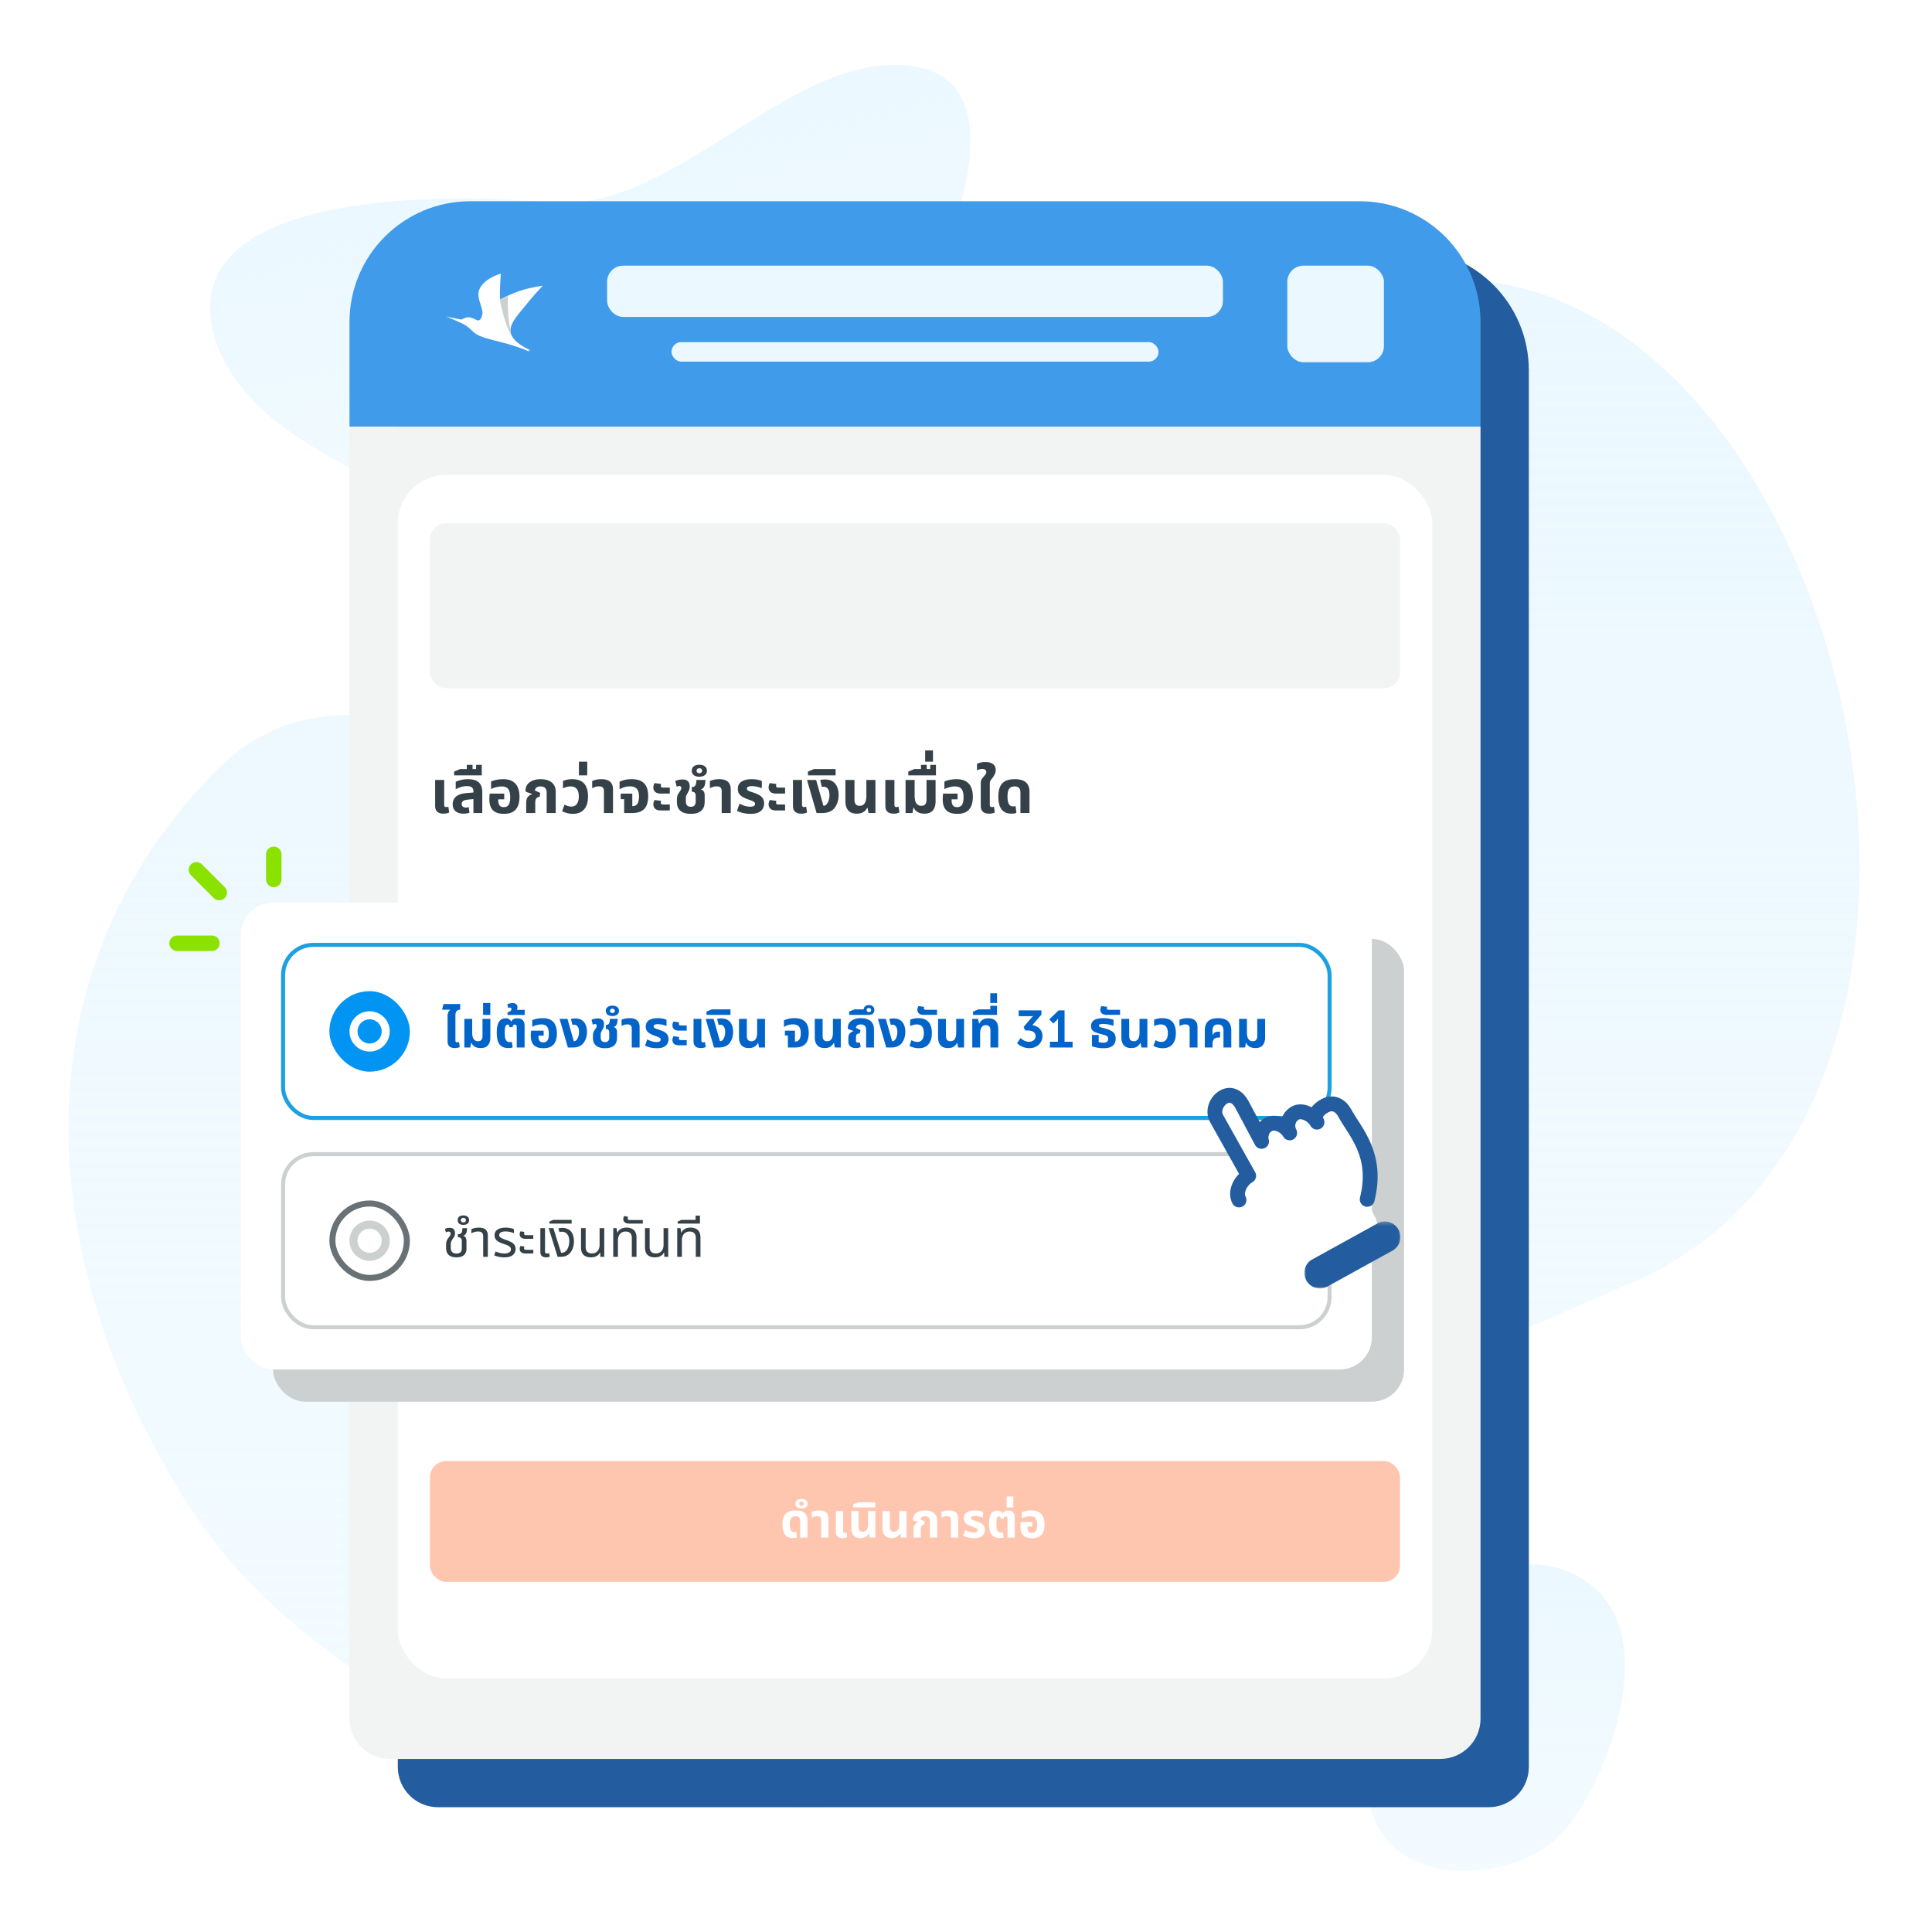 <svg xmlns="http://www.w3.org/2000/svg" width="480" height="480" fill="none" viewBox="0 0 480 480"><g clip-path="url(#clip0_5948_82567)"><path fill="url(#paint0_linear_5948_82567)" d="M245.448 191.305c-49.622 69.815-138.805-52.928-191.571 0-50.342 50.496-45.539 122.092-7.321 182.251 49.943 78.618 198.892 102.288 235.498 39.779 36.605-62.509 27.657-52.768 124.053-94.982 96.395-42.214 56.942-232.178-33.759-248.008-90.701-15.83-77.279 51.144-126.9 120.96Z"/><path fill="url(#paint1_linear_5948_82567)" d="M199.75 119.117c-27.253 33.054-87.227 11.497-113.808-3.413l-.084-.046c-9.01-4.866-28.554-15.424-32.886-33.092-8.359-34.097 52.865-34.989 84.051-32.264 31.186 2.725 59.706-38.457 90.096-33.813 30.389 4.644 6.698 61.31-27.369 102.628Z"/><path fill="url(#paint2_linear_5948_82567)" d="M340.001 434.5c4.4-28.8 31.033-56.17 53.5-42 21.43 13.516 4.2 54.5-7 64.5-14 12.5-52 13.5-46.5-22.5Z"/><path fill="#235D9F" d="M98.832 92c0-16.569 13.431-30 30-30h221c16.569 0 30 13.431 30 30v347c0 5.523-4.477 10-10 10h-261c-5.523 0-10-4.477-10-10V92Z"/><path fill="#419BEB" d="M86.832 80c0-16.569 13.431-30 30-30h221c16.569 0 30 13.431 30 30v26h-281V80Z"/><g clip-path="url(#clip1_5948_82567)"><path fill="#fff" d="M126.821 82.027c0-1.974 2.383-4.407 3.498-5.833 2.076-2.656 4.513-5.19 4.513-5.19s-2.733.308-5.535 1.209c-1.756.564-3.416 1.378-5.069 2.187-.089-2.125.053-4.28.201-6.4 0 0-4.033 1.006-5.336 3.9-.735 1.637.465 3.808.754 5.42.126.717-.273 2.782-1.488 2.175-.49-.255-1.306-.665-2.006-.673-.482 0-.822.17-1.106.312-.25.124-.514.24-.799.236l-3.616-.728s2.361.913 4.25 1.858c.978.489 1.503.997 2.009 1.487.53.513 1.04 1.006 2.026 1.437 1.923.84 4.722 1.345 7.215 2.076 2.586.767 4.557 1.538 5.198 1.884-.201-.11-.226-.35-.198-.384.053-.078.7.121.7.121-1.925-.826-5.252-2.593-5.211-5.094Z"/><path fill="#CDD0D1" d="M126.82 82.004v.023c-.01.632.195 1.218.538 1.753-1.641-2.098-3.197-8.73-3.129-9.381l.029-.014a95.472 95.472 0 0 1 1.951-.937c-.02.531-.171 5.376.611 8.556Z"/></g><rect width="153" height="12.75" x="150.832" y="66" fill="#ECF8FF" rx="4"/><rect width="121" height="4.84" x="166.832" y="85" fill="#ECF8FF" rx="2.42"/><rect width="24" height="24" x="319.832" y="66" fill="#ECF8FF" rx="4"/><path fill="#F2F3F3" d="M86.832 106h281v321c0 5.523-4.477 10-10 10h-261c-5.523 0-10-4.477-10-10V106Z"/><rect width="257" height="299" x="98.832" y="118" fill="#fff" rx="12"/><rect width="241" height="41" x="106.832" y="130" fill="#F2F3F3" rx="4"/><path fill="#354148" d="M110.192 202.15c-.45 0-.83-.07-1.14-.21-.31-.14-.545-.35-.705-.63-.16-.29-.24-.65-.24-1.08v-6.45h2.25v6.18c0 .19.04.33.12.42.09.09.225.135.405.135.08 0 .165-.01.255-.03.09-.02.175-.045.255-.075l.21 1.44c-.19.1-.405.175-.645.225-.24.05-.495.075-.765.075Zm7.424-.15v-5.34c0-.48-.13-.825-.39-1.035-.26-.21-.66-.315-1.2-.315-.52 0-1.03.08-1.53.24-.49.15-.915.33-1.275.54v-1.86c.29-.14.7-.28 1.23-.42.53-.15 1.145-.225 1.845-.225.51 0 .975.055 1.395.165.43.1.805.275 1.125.525.32.24.565.565.735.975.18.4.27.9.27 1.5V202h-2.205Zm-2.46.15c-.86 0-1.525-.205-1.995-.615-.46-.41-.69-.985-.69-1.725 0-.8.285-1.44.855-1.92.58-.48 1.49-.77 2.73-.87l1.92-.15v1.62l-1.665.165c-.6.06-1.02.18-1.26.36a.868.868 0 0 0-.345.72c0 .3.095.525.285.675.2.15.455.225.765.225.12 0 .24-.01.36-.03.12-.03.23-.06.33-.09l.195 1.41a3.51 3.51 0 0 1-.675.165c-.26.04-.53.06-.81.06Zm-2.331-9.51v-.945l1.515-.63h5.355v1.575h-6.87Zm3.15-.915v-1.695h1.425v1.695h-1.425Zm2.31 0v-1.695h1.41v1.695h-1.41Zm6.9 10.47c-1.22 0-2.125-.295-2.715-.885-.59-.6-.885-1.485-.885-2.655 0-.2.005-.44.015-.72.02-.29.045-.545.075-.765h3.6v1.425h-1.485v.21c0 .4.05.73.15.99.1.25.25.435.45.555.21.12.47.18.78.18.34 0 .625-.075.855-.225.24-.15.42-.405.54-.765.13-.36.195-.855.195-1.485 0-.59-.07-1.08-.21-1.47-.13-.4-.355-.7-.675-.9-.31-.2-.74-.3-1.29-.3-.3 0-.61.035-.93.105-.32.06-.625.14-.915.24-.28.1-.525.21-.735.33v-1.875c.22-.12.49-.225.81-.315a8.617 8.617 0 0 1 2.19-.285c.97 0 1.75.18 2.34.54.6.35 1.035.85 1.305 1.5.28.65.42 1.42.42 2.31 0 .91-.135 1.685-.405 2.325-.26.63-.675 1.11-1.245 1.44-.57.33-1.315.495-2.235.495Zm5.547-.195v-2.505c0-.63.125-1.115.375-1.455.25-.34.605-.58 1.065-.72l.015-.06-1.605-.585v-.39c0-.49.145-.94.435-1.35.29-.41.715-.735 1.275-.975.57-.25 1.26-.375 2.07-.375.76 0 1.415.12 1.965.36.55.23.975.58 1.275 1.05.31.46.465 1.045.465 1.755V202h-2.25v-5.115c0-.5-.135-.875-.405-1.125-.26-.25-.63-.375-1.11-.375-.46 0-.805.1-1.035.3a.976.976 0 0 0-.375.705l1.335.615-.165.975c-.36.02-.63.15-.81.39-.18.24-.27.565-.27.975V202h-2.25Zm11.625.195c-.51 0-.99-.06-1.44-.18a5.3 5.3 0 0 1-1.26-.48l.6-1.635c.22.13.485.245.795.345.31.1.615.15.915.15.56 0 1.005-.21 1.335-.63.33-.43.495-1.07.495-1.92 0-.8-.165-1.41-.495-1.83-.33-.42-.845-.63-1.545-.63-.33 0-.67.05-1.02.15-.35.09-.64.205-.87.345v-1.845c.31-.14.66-.25 1.05-.33.39-.08.805-.12 1.245-.12.92 0 1.67.17 2.25.51.58.34 1.005.83 1.275 1.47.27.63.405 1.39.405 2.28 0 1.42-.325 2.5-.975 3.24-.65.74-1.57 1.11-2.76 1.11Zm1.472-9.555v-3.405h2.07v3.405h-2.07Zm6.218 9.36v-5.43c0-.42-.1-.725-.3-.915-.19-.19-.505-.285-.945-.285-.33 0-.635.045-.915.135-.27.09-.525.2-.765.33v-1.8a5.86 5.86 0 0 1 2.34-.45c.55 0 1.035.08 1.455.24.43.16.765.43 1.005.81.25.37.375.88.375 1.53V202h-2.25Zm5.019 0v-3.45h-.855v-1.38h2.88v3.12h.105c.33 0 .61-.09.84-.27.24-.18.42-.445.54-.795.12-.36.18-.81.18-1.35 0-.62-.09-1.11-.27-1.47a1.563 1.563 0 0 0-.765-.795c-.34-.16-.76-.24-1.26-.24-.52 0-.99.075-1.41.225-.42.14-.795.31-1.125.51v-1.875a6.1 6.1 0 0 1 1.245-.45c.5-.13 1.075-.195 1.725-.195.97 0 1.755.155 2.355.465.61.31 1.06.78 1.35 1.41.29.63.435 1.42.435 2.37 0 .89-.135 1.65-.405 2.28a2.77 2.77 0 0 1-1.29 1.41c-.59.32-1.38.48-2.37.48h-1.905Zm9.114-4.845c-.46 0-.825-.07-1.095-.21a1.315 1.315 0 0 1-.585-.555c-.12-.24-.18-.49-.18-.75 0-.17.025-.345.075-.525.05-.19.125-.375.225-.555l1.635.21c-.02.07-.04.145-.06.225-.01.08-.015.165-.015.255 0 .13.04.235.12.315.08.07.22.105.42.105h1.695v1.485h-2.235Zm0 4.2c-.46 0-.825-.07-1.095-.21a1.315 1.315 0 0 1-.585-.555c-.12-.24-.18-.49-.18-.75 0-.17.025-.345.075-.525.05-.19.125-.375.225-.555l1.635.21c-.02.07-.04.145-.06.225-.01.08-.015.165-.015.255 0 .13.04.235.12.315.08.07.22.105.42.105h1.695v1.485h-2.235Zm7.461.84c-1.14 0-2.005-.25-2.595-.75-.58-.51-.87-1.24-.87-2.19v-.585c0-.41.045-.75.135-1.02.1-.27.23-.515.39-.735.16-.22.29-.415.39-.585.11-.18.165-.365.165-.555 0-.18-.045-.305-.135-.375a.446.446 0 0 0-.33-.12c-.1 0-.205.015-.315.045-.1.03-.215.075-.345.135l-.36-1.41c.28-.15.58-.25.9-.3.33-.06.62-.09.87-.09.44 0 .79.07 1.05.21.27.14.465.34.585.6.12.26.18.57.18.93 0 .31-.045.585-.135.825-.09.23-.205.47-.345.72-.13.23-.245.445-.345.645-.09.2-.135.49-.135.87v.57c0 .33.045.6.135.81.1.21.245.365.435.465.19.09.415.135.675.135.43 0 .735-.115.915-.345.19-.24.285-.56.285-.96v-1.455c0-.3-.07-.535-.21-.705-.13-.18-.355-.27-.675-.27h-.075v-1.185h.09c.31 0 .54-.085.69-.255.15-.17.245-.385.285-.645.05-.27.075-.55.075-.84h2.235c0 .61-.08 1.115-.24 1.515-.16.4-.44.67-.84.81v.06a1.131 1.131 0 0 1 .825.84c.05.2.075.42.075.66v1.53c0 .99-.29 1.74-.87 2.25-.58.5-1.435.75-2.565.75Zm2.1-9.225c-.57 0-1.025-.13-1.365-.39-.34-.26-.51-.625-.51-1.095s.17-.835.51-1.095c.34-.26.795-.39 1.365-.39s1.03.13 1.38.39c.34.26.51.625.51 1.095s-.17.835-.51 1.095c-.35.26-.81.39-1.38.39Zm0-.87c.22 0 .39-.055.51-.165a.58.58 0 0 0 .18-.45.58.58 0 0 0-.18-.45c-.12-.11-.29-.165-.51-.165-.21 0-.375.055-.495.165a.58.58 0 0 0-.18.45c0 .19.06.34.18.45.12.11.285.165.495.165Zm5.559 9.9v-5.43c0-.42-.1-.725-.3-.915-.19-.19-.505-.285-.945-.285-.33 0-.635.045-.915.135-.27.09-.525.2-.765.33v-1.8a5.86 5.86 0 0 1 2.34-.45c.55 0 1.035.08 1.455.24.43.16.765.43 1.005.81.25.37.375.88.375 1.53V202h-2.25Zm7.164.195a8.41 8.41 0 0 1-1.785-.195 6.344 6.344 0 0 1-1.575-.555l.63-1.785c.2.11.44.225.72.345.28.12.585.22.915.3.33.08.665.12 1.005.12.4 0 .7-.055.9-.165.21-.12.315-.3.315-.54 0-.18-.07-.325-.21-.435-.13-.12-.325-.23-.585-.33-.26-.11-.57-.225-.93-.345a8.382 8.382 0 0 1-1.365-.615c-.38-.22-.675-.49-.885-.81-.2-.32-.3-.72-.3-1.2 0-.55.14-1 .42-1.35.28-.35.675-.61 1.185-.78.51-.18 1.105-.27 1.785-.27.56 0 1.065.045 1.515.135.45.09.8.205 1.05.345v1.77c-.17-.08-.395-.16-.675-.24a6.833 6.833 0 0 0-.885-.195c-.31-.06-.61-.09-.9-.09-.41 0-.72.055-.93.165-.21.11-.315.265-.315.465 0 .16.07.295.21.405.15.11.365.215.645.315.28.09.615.205 1.005.345.52.18.96.38 1.32.6.36.22.63.49.81.81.19.32.285.715.285 1.185 0 .45-.105.875-.315 1.275-.2.39-.545.71-1.035.96-.49.24-1.165.36-2.025.36Zm6.353-5.04c-.46 0-.825-.07-1.095-.21a1.315 1.315 0 0 1-.585-.555c-.12-.24-.18-.49-.18-.75 0-.17.025-.345.075-.525.05-.19.125-.375.225-.555l1.635.21c-.02.07-.04.145-.06.225-.01.08-.015.165-.015.255 0 .13.04.235.12.315.08.07.22.105.42.105h1.695v1.485h-2.235Zm0 4.2c-.46 0-.825-.07-1.095-.21a1.315 1.315 0 0 1-.585-.555c-.12-.24-.18-.49-.18-.75 0-.17.025-.345.075-.525.05-.19.125-.375.225-.555l1.635.21c-.02.07-.04.145-.06.225-.01.08-.015.165-.015.255 0 .13.04.235.12.315.08.07.22.105.42.105h1.695v1.485h-2.235Zm6.276.795c-.45 0-.83-.07-1.14-.21-.31-.14-.545-.35-.705-.63-.16-.29-.24-.65-.24-1.08v-6.45h2.25v6.18c0 .19.04.33.12.42.09.09.225.135.405.135.08 0 .165-.01.255-.03.09-.02.175-.045.255-.075l.21 1.44c-.19.1-.405.175-.645.225-.24.05-.495.075-.765.075Zm3.788-.15-2.385-8.22h2.265l1.815 6.405h.09c.16 0 .31-.045.45-.135.14-.09.26-.21.36-.36.2-.28.35-.61.45-.99.1-.39.15-.775.15-1.155 0-.67-.13-1.185-.39-1.545-.25-.36-.6-.54-1.05-.54-.09 0-.175.005-.255.015a.633.633 0 0 0-.195.06l-.42-1.725c.23-.07.445-.11.645-.12.21-.02.38-.03.51-.03.53 0 .99.07 1.38.21.39.14.725.35 1.005.63.35.34.61.765.78 1.275.18.51.27 1.085.27 1.725 0 .81-.13 1.52-.39 2.13-.25.6-.555 1.075-.915 1.425-.3.29-.68.52-1.14.69-.45.17-1.07.255-1.86.255h-1.17Zm-2.151-9.36v-.945l1.515-.63h5.355v1.575h-6.87Zm12.115 9.51c-.61 0-1.125-.115-1.545-.345a2.346 2.346 0 0 1-.945-1.065c-.21-.47-.315-1.045-.315-1.725v-5.235h2.25v4.845c0 .55.11.95.33 1.2.22.25.54.375.96.375.53 0 .94-.2 1.23-.6.29-.41.435-1.04.435-1.89v-3.93h2.25V202h-1.71l-.24-1.26h-.135c-.17.4-.465.735-.885 1.005-.41.27-.97.405-1.68.405Zm9.203 0c-.45 0-.83-.07-1.14-.21-.31-.14-.545-.35-.705-.63-.16-.29-.24-.65-.24-1.08v-6.45h2.25v6.18c0 .19.04.33.12.42.09.09.225.135.405.135.08 0 .165-.01.255-.03.09-.02.175-.045.255-.075l.21 1.44c-.19.1-.405.175-.645.225-.24.05-.495.075-.765.075Zm7.647 0c-.71 0-1.285-.135-1.725-.405-.43-.27-.735-.615-.915-1.035h-.12l-.24 1.29h-1.71v-8.22h2.25v3.93c0 .57.065 1.04.195 1.41.13.36.32.63.57.81.25.18.55.27.9.27.42 0 .74-.125.96-.375.22-.25.33-.65.33-1.2v-4.845h2.25v5.34c0 .65-.105 1.2-.315 1.65-.2.45-.505.795-.915 1.035-.41.23-.915.345-1.515.345Zm-4.033-9.51v-.945l1.515-.63h5.355v1.575h-6.87Zm3.15-.915v-1.695h1.425v1.695h-1.425Zm2.31 0v-1.695h1.41v1.695h-1.41Zm-1.272-2.49v-2.79h1.95v2.79h-1.95Zm7.967 12.96c-1.22 0-2.125-.295-2.715-.885-.59-.6-.885-1.485-.885-2.655 0-.2.005-.44.015-.72.02-.29.045-.545.075-.765h3.6v1.425h-1.485v.21c0 .4.05.73.15.99.1.25.25.435.45.555.21.12.47.18.78.18.34 0 .625-.075.855-.225.24-.15.42-.405.54-.765.13-.36.195-.855.195-1.485 0-.59-.07-1.08-.21-1.47-.13-.4-.355-.7-.675-.9-.31-.2-.74-.3-1.29-.3-.3 0-.61.035-.93.105-.32.06-.625.14-.915.24-.28.1-.525.21-.735.33v-1.875c.22-.12.49-.225.81-.315a8.617 8.617 0 0 1 2.19-.285c.97 0 1.75.18 2.34.54.6.35 1.035.85 1.305 1.5.28.65.42 1.42.42 2.31 0 .91-.135 1.685-.405 2.325-.26.63-.675 1.11-1.245 1.44-.57.33-1.315.495-2.235.495Zm7.932-.045c-.45 0-.83-.07-1.14-.21-.31-.14-.545-.35-.705-.63-.16-.29-.24-.65-.24-1.08v-5.55c0-.26.015-.475.045-.645.04-.17.11-.33.21-.48.1-.16.245-.35.435-.57.2-.23.365-.43.495-.6a.937.937 0 0 0 .195-.585c0-.23-.085-.41-.255-.54-.16-.14-.415-.21-.765-.21a2.274 2.274 0 0 0-1.29.375v-1.665c.14-.08.39-.17.75-.27.37-.11.815-.165 1.335-.165.79 0 1.415.165 1.875.495.46.33.69.825.69 1.485 0 .4-.08.75-.24 1.05-.15.3-.31.565-.48.795-.16.22-.3.405-.42.555-.11.14-.195.285-.255.435-.05.15-.075.35-.075.6v5.22c0 .19.04.33.12.42.09.09.22.135.39.135a1.746 1.746 0 0 0 .525-.105l.21 1.44c-.19.1-.405.175-.645.225-.24.05-.495.075-.765.075Zm5.567 0c-.81 0-1.455-.175-1.935-.525-.48-.36-.825-.85-1.035-1.47-.21-.63-.315-1.35-.315-2.16 0-.87.095-1.59.285-2.16.2-.58.48-1.03.84-1.35.36-.33.785-.56 1.275-.69.5-.14 1.045-.21 1.635-.21.9 0 1.62.125 2.16.375s.93.605 1.17 1.065c.25.46.375 1 .375 1.62V202h-2.25v-5.175c0-.47-.115-.825-.345-1.065-.22-.25-.59-.375-1.11-.375-.35 0-.66.075-.93.225-.26.14-.465.395-.615.765-.14.37-.21.9-.21 1.59 0 .47.045.885.135 1.245.09.36.235.64.435.84.21.2.49.3.84.3.11 0 .215-.005.315-.015.11-.02.205-.04.285-.06l.21 1.68c-.16.07-.355.12-.585.15-.22.03-.43.045-.63.045Z"/><rect width="241" height="30" x="106.832" y="363" fill="#FFC6AF" rx="4"/><path fill="#fff" d="M197.036 382.12c-.648 0-1.164-.14-1.548-.42a2.38 2.38 0 0 1-.828-1.176c-.168-.504-.252-1.08-.252-1.728 0-.696.076-1.272.228-1.728.16-.464.384-.824.672-1.08a2.393 2.393 0 0 1 1.02-.552c.4-.112.836-.168 1.308-.168.72 0 1.296.1 1.728.3.432.2.744.484.936.852.2.368.3.8.3 1.296V382h-1.8v-4.14c0-.376-.092-.66-.276-.852-.176-.2-.472-.3-.888-.3-.28 0-.528.06-.744.18-.208.112-.372.316-.492.612-.112.296-.168.72-.168 1.272 0 .376.036.708.108.996.072.288.188.512.348.672.168.16.392.24.672.24.088 0 .172-.004.252-.012a3.64 3.64 0 0 0 .228-.048l.168 1.344a1.732 1.732 0 0 1-.468.12 3.734 3.734 0 0 1-.504.036Zm2.089-7.344c-.456 0-.82-.104-1.092-.312-.272-.208-.408-.5-.408-.876s.136-.668.408-.876c.272-.208.636-.312 1.092-.312.456 0 .824.104 1.104.312.272.208.408.5.408.876s-.136.668-.408.876c-.28.208-.648.312-1.104.312Zm0-.696c.176 0 .312-.044.408-.132a.464.464 0 0 0 .144-.36.464.464 0 0 0-.144-.36c-.096-.088-.232-.132-.408-.132-.168 0-.3.044-.396.132a.464.464 0 0 0-.144.36c0 .152.048.272.144.36a.564.564 0 0 0 .396.132Zm4.893 7.92v-4.344c0-.336-.08-.58-.24-.732-.152-.152-.404-.228-.757-.228-.263 0-.507.036-.731.108-.216.072-.42.16-.612.264v-1.44a4.688 4.688 0 0 1 1.872-.36c.44 0 .828.064 1.164.192.344.128.612.344.804.648.2.296.3.704.3 1.224V382h-1.8Zm5.322.12c-.36 0-.664-.056-.912-.168a1.197 1.197 0 0 1-.564-.504c-.128-.232-.192-.52-.192-.864v-5.16h1.8v4.944c0 .152.032.264.096.336.072.072.18.108.324.108a.942.942 0 0 0 .204-.024c.072-.016.14-.036.204-.06l.168 1.152c-.152.08-.324.14-.516.18-.192.04-.396.06-.612.06Zm4.416 0c-.488 0-.9-.092-1.236-.276a1.877 1.877 0 0 1-.756-.852c-.168-.376-.252-.836-.252-1.38v-4.188h1.8v3.876c0 .44.088.76.264.96.176.2.432.3.768.3.424 0 .752-.16.984-.48.232-.328.348-.832.348-1.512v-3.144h1.8V382h-1.368l-.192-1.008h-.108c-.136.32-.372.588-.708.804-.328.216-.776.324-1.344.324Zm-1.77-7.608v-.756l1.212-.504h4.284v1.26h-5.496Zm9.528 7.608c-.488 0-.9-.092-1.236-.276a1.877 1.877 0 0 1-.756-.852c-.168-.376-.252-.836-.252-1.38v-4.188h1.8v3.876c0 .44.088.76.264.96.176.2.432.3.768.3.424 0 .752-.16.984-.48.232-.328.348-.832.348-1.512v-3.144h1.8V382h-1.368l-.192-1.008h-.108c-.136.32-.372.588-.708.804-.328.216-.776.324-1.344.324Zm5.454-.12v-2.004c0-.504.1-.892.3-1.164.2-.272.484-.464.852-.576l.012-.048-1.284-.468v-.312c0-.392.116-.752.348-1.08.232-.328.572-.588 1.02-.78.456-.2 1.008-.3 1.656-.3.608 0 1.132.096 1.572.288.44.184.78.464 1.02.84.248.368.372.836.372 1.404v4.2h-1.8v-4.092c0-.4-.108-.7-.324-.9-.208-.2-.504-.3-.888-.3-.368 0-.644.08-.828.24a.78.78 0 0 0-.3.564l1.068.492-.132.78c-.288.016-.504.12-.648.312-.144.192-.216.452-.216.78V382h-1.8Zm9.288 0v-4.344c0-.336-.08-.58-.24-.732-.152-.152-.404-.228-.756-.228a2.38 2.38 0 0 0-.732.108c-.216.072-.42.16-.612.264v-1.44a4.688 4.688 0 0 1 1.872-.36c.44 0 .828.064 1.164.192.344.128.612.344.804.648.2.296.3.704.3 1.224V382h-1.8Zm5.731.156c-.472 0-.948-.052-1.428-.156a5.075 5.075 0 0 1-1.26-.444l.504-1.428c.16.088.352.18.576.276.224.096.468.176.732.24a3.4 3.4 0 0 0 .804.096c.32 0 .56-.044.72-.132a.467.467 0 0 0 .252-.432.421.421 0 0 0-.168-.348 1.473 1.473 0 0 0-.468-.264c-.208-.088-.456-.18-.744-.276a6.706 6.706 0 0 1-1.092-.492 2.061 2.061 0 0 1-.708-.648c-.16-.256-.24-.576-.24-.96 0-.44.112-.8.336-1.08.224-.28.54-.488.948-.624.408-.144.884-.216 1.428-.216.448 0 .852.036 1.212.108.36.072.64.164.84.276v1.416a3.676 3.676 0 0 0-.54-.192 5.467 5.467 0 0 0-.708-.156 3.787 3.787 0 0 0-.72-.072c-.328 0-.576.044-.744.132-.168.088-.252.212-.252.372 0 .128.056.236.168.324.12.088.292.172.516.252.224.072.492.164.804.276.416.144.768.304 1.056.48.288.176.504.392.648.648.152.256.228.572.228.948 0 .36-.084.7-.252 1.02-.16.312-.436.568-.828.768-.392.192-.932.288-1.62.288Zm6.463-.036c-.712 0-1.268-.144-1.668-.432-.392-.296-.668-.704-.828-1.224-.152-.528-.228-1.14-.228-1.836 0-.776.076-1.408.228-1.896.152-.488.38-.848.684-1.08.312-.232.692-.348 1.14-.348.28 0 .524.056.732.168.216.104.388.3.516.588h.048c.112-.296.296-.496.552-.6.256-.104.532-.156.828-.156.552 0 .964.148 1.236.444.28.296.42.728.42 1.296V382h-1.8v-4.62c0-.248-.04-.416-.12-.504a.416.416 0 0 0-.324-.132c-.152 0-.268.044-.348.132-.072.088-.12.236-.144.444h-.708c-.032-.232-.092-.384-.18-.456a.448.448 0 0 0-.312-.12c-.2 0-.356.144-.468.432-.104.288-.156.776-.156 1.464 0 .448.032.832.096 1.152.072.312.192.552.36.72.168.16.408.24.72.24.096 0 .184-.004.264-.012a1.04 1.04 0 0 0 .204-.06l.18 1.284a1.708 1.708 0 0 1-.42.12c-.152.024-.32.036-.504.036Zm1.651-7.608v-2.724h1.656v2.724h-1.656Zm6.308 7.644c-.976 0-1.7-.236-2.172-.708-.472-.48-.708-1.188-.708-2.124 0-.16.004-.352.012-.576.016-.232.036-.436.06-.612h2.88v1.14h-1.188v.168c0 .32.04.584.12.792.08.2.2.348.36.444.168.096.376.144.624.144.272 0 .5-.06.684-.18.192-.12.336-.324.432-.612.104-.288.156-.684.156-1.188 0-.472-.056-.864-.168-1.176a1.28 1.28 0 0 0-.54-.72c-.248-.16-.592-.24-1.032-.24-.24 0-.488.028-.744.084a5.16 5.16 0 0 0-.732.192c-.224.08-.42.168-.588.264v-1.5c.176-.096.392-.18.648-.252a6.894 6.894 0 0 1 1.752-.228c.776 0 1.4.144 1.872.432.48.28.828.68 1.044 1.2.224.52.336 1.136.336 1.848 0 .728-.108 1.348-.324 1.86-.208.504-.54.888-.996 1.152-.456.264-1.052.396-1.788.396Z"/><g style="mix-blend-mode:multiply"><rect width="281" height="115" x="67.832" y="233.253" fill="#CDD0D1" rx="8"/></g><rect width="281" height="116" x="59.832" y="224.253" fill="#fff" rx="8"/><rect width="260" height="43" x="70.332" y="234.753" stroke="#1BA0E2" rx="7.5"/><rect width="20" height="20" x="81.832" y="246.253" fill="#0194F3" rx="10"/><path stroke="#fff" stroke-linecap="round" stroke-linejoin="round" stroke-width="2" d="M91.832 260.253a4 4 0 1 0 0-8 4 4 0 0 0 0 8Z" clip-rule="evenodd"/><path fill="#0264C8" d="M111.197 254.429v-1.898c0-.329.03-.594.091-.793.061-.208.143-.377.247-.507.104-.13.212-.238.325-.325l-.013-.052h-2.015l.364-1.404h4.134v1.404a1.21 1.21 0 0 0-.832.312c-.234.208-.351.589-.351 1.144v2.119h-1.95Zm1.807 5.954c-.39 0-.719-.061-.988-.182a1.293 1.293 0 0 1-.611-.546c-.139-.251-.208-.563-.208-.936v-5.59h1.95v5.356c0 .165.035.286.104.364.078.078.195.117.351.117.069 0 .143-.009.221-.026.078-.017.152-.039.221-.065l.182 1.248a2.105 2.105 0 0 1-.559.195 3.27 3.27 0 0 1-.663.065Zm6.444 0c-.615 0-1.114-.117-1.495-.351a1.966 1.966 0 0 1-.793-.897h-.104l-.208 1.118h-1.482v-7.124h1.95v3.406c0 .494.056.901.169 1.222.113.312.277.546.494.702a1.3 1.3 0 0 0 .78.234c.364 0 .641-.108.832-.325.191-.217.286-.563.286-1.04v-4.199h1.95v4.628c0 .563-.091 1.04-.273 1.43-.173.39-.438.689-.793.897-.355.199-.793.299-1.313.299Zm.574-8.242v-2.951h1.794v2.951h-1.794Zm6.348 8.242c-.771 0-1.374-.156-1.807-.468-.425-.321-.724-.763-.897-1.326-.165-.572-.247-1.235-.247-1.989 0-.841.082-1.525.247-2.054.165-.529.412-.919.741-1.17.338-.251.75-.377 1.235-.377.303 0 .568.061.793.182.234.113.42.325.559.637h.052c.121-.321.321-.537.598-.65.277-.113.576-.169.897-.169.598 0 1.044.16 1.339.481.303.321.455.789.455 1.404v5.369h-1.95v-5.005c0-.269-.043-.451-.13-.546a.453.453 0 0 0-.351-.143c-.165 0-.29.048-.377.143-.078.095-.13.256-.156.481h-.767c-.035-.251-.1-.416-.195-.494a.484.484 0 0 0-.338-.13c-.217 0-.386.156-.507.468-.113.312-.169.841-.169 1.586 0 .485.035.901.104 1.248.078.338.208.598.39.78.182.173.442.26.78.26.104 0 .199-.004.286-.013.087-.017.16-.039.221-.065l.195 1.391c-.139.061-.29.104-.455.13a3.52 3.52 0 0 1-.546.039Zm-.264-8.229v-.65c.121-.035.255-.082.403-.143.147-.061.277-.143.39-.247a.511.511 0 0 0 .169-.39.388.388 0 0 0-.104-.286.355.355 0 0 0-.26-.104.697.697 0 0 0-.221.039 2.595 2.595 0 0 0-.208.078l-.247-.871c.173-.147.39-.243.65-.286.251-.052.463-.078.637-.078.39 0 .697.091.923.273.216.182.325.451.325.806 0 .191-.048.368-.143.533-.104.165-.26.299-.468.403l-.052-.338h2.457v1.261h-4.251Zm8.887 8.268c-1.057 0-1.842-.256-2.353-.767-.511-.52-.767-1.287-.767-2.301 0-.173.004-.381.013-.624.017-.251.039-.472.065-.663h3.12v1.235h-1.287v.182c0 .347.043.633.13.858a.95.95 0 0 0 .39.481c.182.104.407.156.676.156.295 0 .542-.065.741-.195.208-.13.364-.351.468-.663.113-.312.169-.741.169-1.287 0-.511-.061-.936-.182-1.274-.113-.347-.308-.607-.585-.78-.269-.173-.641-.26-1.118-.26-.26 0-.529.03-.806.091a5.545 5.545 0 0 0-.793.208 4.01 4.01 0 0 0-.637.286v-1.625c.191-.104.425-.195.702-.273a7.519 7.519 0 0 1 1.898-.247c.841 0 1.517.156 2.028.468.52.303.897.737 1.131 1.3.243.563.364 1.231.364 2.002 0 .789-.117 1.46-.351 2.015a2.499 2.499 0 0 1-1.079 1.248c-.494.286-1.14.429-1.937.429Zm6.094-.169-2.067-7.124h1.963l1.573 5.551h.078a.707.707 0 0 0 .39-.117c.121-.078.225-.182.312-.312.173-.243.303-.529.39-.858.087-.338.13-.672.13-1.001 0-.581-.113-1.027-.338-1.339a1.046 1.046 0 0 0-.91-.468c-.078 0-.152.004-.221.013a.555.555 0 0 0-.169.052l-.364-1.495c.199-.061.386-.095.559-.104a4.99 4.99 0 0 1 .442-.026c.459 0 .858.061 1.196.182.338.121.628.303.871.546.303.295.529.663.676 1.105.156.442.234.94.234 1.495 0 .702-.113 1.317-.338 1.846-.217.52-.481.932-.793 1.235-.26.251-.589.451-.988.598-.39.147-.927.221-1.612.221h-1.014Zm9.234.169c-.988 0-1.738-.217-2.249-.65-.503-.442-.754-1.075-.754-1.898v-.507c0-.355.039-.65.117-.884.087-.234.199-.446.338-.637s.251-.36.338-.507a.913.913 0 0 0 .143-.481c0-.156-.039-.264-.117-.325a.388.388 0 0 0-.286-.104c-.087 0-.178.013-.273.039a2.32 2.32 0 0 0-.299.117l-.312-1.222c.243-.13.503-.217.78-.26.286-.052.537-.078.754-.078.381 0 .685.061.91.182.234.121.403.295.507.52.104.225.156.494.156.806 0 .269-.039.507-.117.715a5.147 5.147 0 0 1-.299.624c-.113.199-.212.386-.299.559-.078.173-.117.425-.117.754v.494c0 .286.039.52.117.702a.855.855 0 0 0 .377.403c.165.078.36.117.585.117.373 0 .637-.1.793-.299.165-.208.247-.485.247-.832v-1.261c0-.26-.061-.464-.182-.611-.113-.156-.308-.234-.585-.234h-.065v-1.027h.078c.269 0 .468-.074.598-.221.13-.147.212-.334.247-.559.043-.234.065-.477.065-.728h1.937c0 .529-.069.966-.208 1.313a1.168 1.168 0 0 1-.728.702v.052a.984.984 0 0 1 .715.728c.043.173.065.364.065.572v1.326c0 .858-.251 1.508-.754 1.95-.503.433-1.244.65-2.223.65Zm1.82-7.995c-.494 0-.888-.113-1.183-.338-.295-.225-.442-.542-.442-.949 0-.407.147-.724.442-.949.295-.225.689-.338 1.183-.338.494 0 .893.113 1.196.338.295.225.442.542.442.949 0 .407-.147.724-.442.949-.303.225-.702.338-1.196.338Zm0-.754c.191 0 .338-.048.442-.143a.502.502 0 0 0 .156-.39.502.502 0 0 0-.156-.39c-.104-.095-.251-.143-.442-.143-.182 0-.325.048-.429.143a.502.502 0 0 0-.156.39c0 .165.052.295.156.39.104.095.247.143.429.143Zm4.818 8.58v-4.706c0-.364-.087-.628-.26-.793-.165-.165-.438-.247-.819-.247-.286 0-.55.039-.793.117a4.103 4.103 0 0 0-.663.286v-1.56a5.064 5.064 0 0 1 2.028-.39c.477 0 .897.069 1.261.208.373.139.663.373.871.702.217.321.325.763.325 1.326v5.057h-1.95Zm6.208.169a7.27 7.27 0 0 1-1.547-.169 5.521 5.521 0 0 1-1.365-.481l.546-1.547c.174.095.382.195.624.299.243.104.507.191.793.26.286.069.577.104.871.104.347 0 .607-.048.78-.143a.506.506 0 0 0 .273-.468.454.454 0 0 0-.182-.377c-.112-.104-.281-.199-.507-.286a11.232 11.232 0 0 0-.806-.299 7.304 7.304 0 0 1-1.183-.533 2.243 2.243 0 0 1-.767-.702c-.173-.277-.26-.624-.26-1.04 0-.477.122-.867.364-1.17.243-.303.585-.529 1.027-.676.442-.156.958-.234 1.547-.234.486 0 .923.039 1.313.117.39.078.694.178.91.299v1.534a3.954 3.954 0 0 0-.585-.208 5.898 5.898 0 0 0-.767-.169 4.092 4.092 0 0 0-.78-.078c-.355 0-.624.048-.806.143-.182.095-.273.23-.273.403 0 .139.061.256.182.351.13.095.317.186.559.273.243.078.533.178.871.299a5.88 5.88 0 0 1 1.144.52c.312.191.546.425.702.702.165.277.247.62.247 1.027 0 .39-.091.758-.273 1.105-.173.338-.472.615-.897.832-.424.208-1.009.312-1.755.312Zm5.507-4.368c-.399 0-.715-.061-.949-.182a1.14 1.14 0 0 1-.507-.481 1.437 1.437 0 0 1-.156-.65 2.042 2.042 0 0 1 .26-.936l1.417.182a6.581 6.581 0 0 0-.052.195 1.718 1.718 0 0 0-.013.221.37.37 0 0 0 .104.273c.069.061.191.091.364.091h1.469v1.287h-1.937Zm0 3.64c-.399 0-.715-.061-.949-.182a1.14 1.14 0 0 1-.507-.481 1.437 1.437 0 0 1-.156-.65 2.042 2.042 0 0 1 .26-.936l1.417.182a6.581 6.581 0 0 0-.052.195 1.718 1.718 0 0 0-.013.221.37.37 0 0 0 .104.273c.069.061.191.091.364.091h1.469v1.287h-1.937Zm5.439.689c-.39 0-.719-.061-.988-.182a1.298 1.298 0 0 1-.611-.546c-.138-.251-.208-.563-.208-.936v-5.59h1.95v5.356c0 .165.035.286.104.364.078.078.195.117.351.117.07 0 .143-.009.221-.026.078-.017.152-.039.221-.065l.182 1.248a2.093 2.093 0 0 1-.559.195 3.27 3.27 0 0 1-.663.065Zm3.283-.13-2.067-7.124h1.963l1.573 5.551h.078a.712.712 0 0 0 .39-.117c.121-.078.225-.182.312-.312.173-.243.303-.529.39-.858.086-.338.13-.672.13-1.001 0-.581-.113-1.027-.338-1.339a1.046 1.046 0 0 0-.91-.468c-.078 0-.152.004-.221.013a.555.555 0 0 0-.169.052l-.364-1.495a2.32 2.32 0 0 1 .559-.104 4.99 4.99 0 0 1 .442-.026c.459 0 .858.061 1.196.182.338.121.628.303.871.546.303.295.528.663.676 1.105.156.442.234.94.234 1.495 0 .702-.113 1.317-.338 1.846-.217.52-.481.932-.793 1.235-.26.251-.59.451-.988.598-.39.147-.928.221-1.612.221h-1.014Zm-1.864-8.112v-.819l1.313-.546h4.641v1.365h-5.954Zm10.499 8.242c-.528 0-.975-.1-1.339-.299a2.04 2.04 0 0 1-.819-.923c-.182-.407-.273-.906-.273-1.495v-4.537h1.95v4.199c0 .477.096.823.286 1.04.191.217.468.325.832.325.46 0 .815-.173 1.066-.52.252-.355.377-.901.377-1.638v-3.406h1.95v7.124h-1.482l-.208-1.092h-.117c-.147.347-.403.637-.767.871-.355.234-.84.351-1.456.351Zm9.72-.13v-2.99h-.741v-1.196h2.496v2.704h.091c.286 0 .529-.078.728-.234.208-.156.364-.386.468-.689.104-.312.156-.702.156-1.17 0-.537-.078-.962-.234-1.274a1.352 1.352 0 0 0-.663-.689c-.295-.139-.659-.208-1.092-.208-.451 0-.858.065-1.222.195a4.81 4.81 0 0 0-.975.442v-1.625a5.333 5.333 0 0 1 1.079-.39 5.95 5.95 0 0 1 1.495-.169c.841 0 1.521.134 2.041.403.529.269.919.676 1.17 1.222.251.546.377 1.231.377 2.054 0 .771-.117 1.43-.351 1.976a2.4 2.4 0 0 1-1.118 1.222c-.511.277-1.196.416-2.054.416h-1.651Zm9.108.13c-.529 0-.975-.1-1.339-.299a2.028 2.028 0 0 1-.819-.923c-.182-.407-.273-.906-.273-1.495v-4.537h1.95v4.199c0 .477.095.823.286 1.04.19.217.468.325.832.325.459 0 .814-.173 1.066-.52.251-.355.377-.901.377-1.638v-3.406h1.95v7.124h-1.482l-.208-1.092h-.117c-.148.347-.403.637-.767.871-.356.234-.841.351-1.456.351Zm7.741 0a2.42 2.42 0 0 1-.975-.182 1.443 1.443 0 0 1-.637-.546c-.147-.251-.221-.563-.221-.936v-.793c0-.511.113-.897.338-1.157.225-.26.537-.451.936-.572l.013-.052-1.417-.507v-.338c0-.425.126-.815.377-1.17s.62-.637 1.105-.845c.494-.217 1.092-.325 1.794-.325.659 0 1.226.104 1.703.312a2.34 2.34 0 0 1 1.118.91c.269.399.403.906.403 1.521v4.55h-1.95v-4.433c0-.433-.117-.758-.351-.975-.225-.217-.55-.325-.975-.325-.399 0-.698.087-.897.26a.846.846 0 0 0-.325.611l1.131.52-.13.832c-.321.009-.563.078-.728.208-.165.121-.247.36-.247.715v.845c0 .191.039.329.117.416.087.078.221.117.403.117.078 0 .156-.004.234-.013.087-.017.16-.039.221-.065l.182 1.157a2.105 2.105 0 0 1-.559.195 3.27 3.27 0 0 1-.663.065Zm-1.623-8.242v-.819l1.313-.546h2.73l-.351.507a.954.954 0 0 1-.065-.247 1.014 1.014 0 0 1 .325-1.001c.234-.217.55-.325.949-.325.433 0 .767.117 1.001.351.234.225.351.516.351.871 0 .347-.108.637-.325.871-.217.225-.55.338-1.001.338h-4.927Zm4.901-.689c.182 0 .321-.048.416-.143a.549.549 0 0 0 .13-.364.494.494 0 0 0-.143-.364.563.563 0 0 0-.416-.156c-.173 0-.308.048-.403.143a.494.494 0 0 0-.143.364c0 .139.048.26.143.364.087.104.225.156.416.156Zm4.301 8.801-2.067-7.124h1.963l1.573 5.551h.078a.707.707 0 0 0 .39-.117c.121-.078.225-.182.312-.312.173-.243.303-.529.39-.858.087-.338.13-.672.13-1.001 0-.581-.113-1.027-.338-1.339a1.046 1.046 0 0 0-.91-.468c-.078 0-.152.004-.221.013a.555.555 0 0 0-.169.052l-.364-1.495c.199-.061.386-.095.559-.104a4.99 4.99 0 0 1 .442-.026c.459 0 .858.061 1.196.182.338.121.628.303.871.546.303.295.529.663.676 1.105.156.442.234.94.234 1.495 0 .702-.113 1.317-.338 1.846-.217.52-.481.932-.793 1.235-.26.251-.589.451-.988.598-.39.147-.927.221-1.612.221h-1.014Zm8.103.169c-.442 0-.858-.052-1.248-.156a4.578 4.578 0 0 1-1.092-.416l.52-1.417c.19.113.42.212.689.299.268.087.533.13.793.13.485 0 .871-.182 1.157-.546.286-.373.429-.927.429-1.664 0-.693-.143-1.222-.429-1.586-.286-.364-.733-.546-1.339-.546-.286 0-.581.043-.884.13a2.786 2.786 0 0 0-.754.299v-1.599c.268-.121.572-.217.91-.286a5.383 5.383 0 0 1 1.079-.104c.797 0 1.447.147 1.95.442.502.295.871.719 1.105 1.274.234.546.351 1.205.351 1.976 0 1.231-.282 2.167-.845 2.808-.564.641-1.361.962-2.392.962Zm1.249-8.281c-.407 0-.728-.061-.962-.182-.234-.121-.399-.273-.494-.455a1.233 1.233 0 0 1-.156-.598c0-.147.022-.303.065-.468.043-.173.108-.334.195-.481l1.417.182c-.017.061-.03.126-.039.195a.633.633 0 0 0-.026.169c0 .121.039.217.117.286.069.061.191.091.364.091h2.795v1.261h-3.276Zm5.961 8.242c-.528 0-.975-.1-1.339-.299a2.04 2.04 0 0 1-.819-.923c-.182-.407-.273-.906-.273-1.495v-4.537h1.95v4.199c0 .477.096.823.286 1.04.191.217.468.325.832.325.46 0 .815-.173 1.066-.52.252-.355.377-.901.377-1.638v-3.406h1.95v7.124h-1.482l-.208-1.092h-.117c-.147.347-.403.637-.767.871-.355.234-.84.351-1.456.351Zm6.065-.13v-7.124h1.43l.26 1.118h.104c.147-.355.403-.65.767-.884.364-.243.836-.364 1.417-.364.554 0 1.014.1 1.378.299.364.191.637.485.819.884.19.39.286.884.286 1.482v4.589h-1.95v-4.199c0-.485-.1-.832-.299-1.04-.191-.217-.473-.325-.845-.325-.304 0-.564.082-.78.247-.208.165-.369.407-.481.728-.104.312-.156.706-.156 1.183v3.406h-1.95Zm.193-8.112v-.819l1.313-.546h4.641v1.365h-5.954Zm4.29-.793v-1.469h1.664v1.469h-1.664Zm-.013-2.158v-2.418h1.69v2.418h-1.69Zm6.667 9.984.858-1.287s.871.936 2.093.936c.962 0 1.664-.585 1.664-1.378 0-.975-.897-1.43-1.976-1.43h-.637l-.377-.858 1.69-2.002c.364-.429.663-.702.663-.702v-.026s-.273.039-.819.039h-2.756v-1.443h5.642v1.053l-2.262 2.613c1.274.182 2.522 1.092 2.522 2.691 0 1.573-1.196 3.029-3.25 3.029-1.963 0-3.055-1.235-3.055-1.235Zm8.151 1.079v-1.443h2.002v-5.122c0-.312.013-.624.013-.624h-.026s-.104.221-.403.52l-.741.702-.988-1.04 2.314-2.223h1.469v7.787h2.002v1.443h-5.642Zm13.301.169a8.172 8.172 0 0 1-1.547-.143 8.644 8.644 0 0 1-1.3-.351v-2.808h1.664v1.768a3.657 3.657 0 0 0 1.092.169c.242 0 .459-.026.65-.078a.939.939 0 0 0 .455-.299c.112-.147.169-.342.169-.585 0-.208-.048-.373-.143-.494a.897.897 0 0 0-.39-.312 3.722 3.722 0 0 0-.637-.208 499.23 499.23 0 0 0-.858-.234c-.468-.13-.871-.264-1.209-.403a1.953 1.953 0 0 1-.767-.572c-.174-.234-.26-.546-.26-.936 0-.477.125-.858.377-1.144.251-.295.606-.507 1.066-.637.459-.13 1.001-.195 1.625-.195.589 0 1.096.048 1.521.143.433.087.762.178.988.273v1.495a4.622 4.622 0 0 0-.676-.208 7.832 7.832 0 0 0-.923-.195 6.66 6.66 0 0 0-1.014-.078c-.191 0-.364.013-.52.039a.985.985 0 0 0-.364.13.298.298 0 0 0-.13.26c0 .139.078.247.234.325.156.069.372.139.65.208.277.061.598.147.962.26.364.113.689.238.975.377.294.13.541.286.741.468.199.182.351.403.455.663.104.26.156.572.156.936 0 .451-.096.854-.286 1.209-.182.355-.494.637-.936.845-.442.208-1.049.312-1.82.312Zm.847-8.281c-.407 0-.728-.061-.962-.182-.234-.121-.399-.273-.494-.455a1.233 1.233 0 0 1-.156-.598c0-.147.022-.303.065-.468.043-.173.108-.334.195-.481l1.417.182c-.017.061-.03.126-.039.195a.633.633 0 0 0-.026.169c0 .121.039.217.117.286.069.061.191.091.364.091h2.795v1.261h-3.276Zm6.037 8.242c-.528 0-.975-.1-1.339-.299a2.04 2.04 0 0 1-.819-.923c-.182-.407-.273-.906-.273-1.495v-4.537h1.95v4.199c0 .477.096.823.286 1.04.191.217.468.325.832.325.46 0 .815-.173 1.066-.52.252-.355.377-.901.377-1.638v-3.406h1.95v7.124h-1.482l-.208-1.092h-.117c-.147.347-.403.637-.767.871-.355.234-.84.351-1.456.351Zm7.872.039c-.442 0-.858-.052-1.248-.156a4.578 4.578 0 0 1-1.092-.416l.52-1.417c.19.113.42.212.689.299.268.087.533.13.793.13.485 0 .871-.182 1.157-.546.286-.373.429-.927.429-1.664 0-.693-.143-1.222-.429-1.586-.286-.364-.733-.546-1.339-.546-.286 0-.581.043-.884.13a2.786 2.786 0 0 0-.754.299v-1.599c.268-.121.572-.217.91-.286a5.383 5.383 0 0 1 1.079-.104c.797 0 1.447.147 1.95.442.502.295.871.719 1.105 1.274.234.546.351 1.205.351 1.976 0 1.231-.282 2.167-.845 2.808-.564.641-1.361.962-2.392.962Zm6.664-.169v-4.706c0-.364-.086-.628-.26-.793-.164-.165-.437-.247-.819-.247-.286 0-.55.039-.793.117a4.103 4.103 0 0 0-.663.286v-1.56a5.064 5.064 0 0 1 2.028-.39c.477 0 .897.069 1.261.208.373.139.663.373.871.702.217.321.325.763.325 1.326v5.057h-1.95Zm3.765 0v-4.225c0-.997.264-1.755.793-2.275.529-.529 1.365-.793 2.509-.793 1.153 0 1.985.264 2.496.793.52.52.78 1.278.78 2.275v4.225h-1.937v-4.251c0-.459-.108-.819-.325-1.079-.208-.269-.555-.403-1.04-.403-.477 0-.823.134-1.04.403-.208.26-.312.62-.312 1.079v1.131l.039.013c.165-.338.36-.559.585-.663.234-.113.55-.169.949-.169h.299v1.456h-.299c-.433 0-.763.074-.988.221a1.147 1.147 0 0 0-.468.585 2.5 2.5 0 0 0-.117.793v.884h-1.924Zm12.603.13c-.615 0-1.113-.117-1.495-.351a1.972 1.972 0 0 1-.793-.897h-.104l-.208 1.118h-1.482v-7.124h1.95v3.406c0 .494.057.901.169 1.222.113.312.278.546.494.702a1.3 1.3 0 0 0 .78.234c.364 0 .642-.108.832-.325.191-.217.286-.563.286-1.04v-4.199h1.95v4.628c0 .563-.091 1.04-.273 1.43-.173.39-.437.689-.793.897-.355.199-.793.299-1.313.299Z"/><rect width="260" height="43" x="70.332" y="286.753" stroke="#CDD0D1" rx="7.5"/><rect width="18.5" height="18.5" x="82.582" y="299.003" fill="#fff" rx="9.25"/><rect width="18.5" height="18.5" x="82.582" y="299.003" stroke="#687176" stroke-width="1.5" rx="9.25"/><path stroke="#CDD0D1" stroke-linecap="round" stroke-linejoin="round" stroke-width="2" d="M91.832 312.253a4 4 0 1 0 0-8 4 4 0 0 0 0 8Z" clip-rule="evenodd"/><path fill="#354148" d="M113.407 312.383c-.823 0-1.46-.195-1.911-.585-.442-.399-.663-.992-.663-1.781v-.793c0-.433.061-.776.182-1.027a3.76 3.76 0 0 1 .39-.65c.147-.199.273-.373.377-.52a.849.849 0 0 0 .169-.533c0-.182-.048-.312-.143-.39a.486.486 0 0 0-.338-.117c-.104 0-.217.017-.338.052a2.758 2.758 0 0 0-.338.13l-.26-.832c.156-.104.347-.178.572-.221.234-.043.438-.065.611-.065.321 0 .576.056.767.169a.981.981 0 0 1 .429.468c.087.191.13.416.13.676 0 .321-.056.585-.169.793-.104.208-.23.412-.377.611a4.85 4.85 0 0 0-.364.624c-.095.199-.143.459-.143.78v.767c0 .399.065.706.195.923.13.217.303.368.52.455.217.078.451.117.702.117.433 0 .763-.1.988-.299.225-.208.338-.524.338-.949v-1.82c0-.321-.074-.563-.221-.728-.147-.173-.386-.26-.715-.26h-.052v-.741h.065c.355 0 .607-.082.754-.247a1.05 1.05 0 0 0 .26-.598 4.68 4.68 0 0 0 .052-.663h1.157c0 .459-.056.849-.169 1.17-.113.321-.368.555-.767.702v.052c.243.061.416.165.52.312.113.139.186.299.221.481.035.173.052.342.052.507v1.898c0 .667-.208 1.192-.624 1.573-.416.373-1.036.559-1.859.559Zm1.708-8.073c-.433 0-.775-.1-1.027-.299-.251-.208-.377-.498-.377-.871 0-.381.126-.672.377-.871.252-.199.594-.299 1.027-.299.434 0 .78.1 1.04.299.26.199.39.49.39.871 0 .373-.13.663-.39.871-.26.199-.606.299-1.04.299Zm0-.611c.208 0 .369-.052.481-.156a.545.545 0 0 0 .156-.403c0-.173-.052-.308-.156-.403-.112-.104-.273-.156-.481-.156-.199 0-.351.052-.455.156a.501.501 0 0 0-.169.403c0 .165.057.299.169.403.104.104.256.156.455.156Zm4.932 8.554v-5.057c0-.425-.099-.737-.299-.936-.19-.199-.515-.299-.975-.299a2.94 2.94 0 0 0-.884.13 3.47 3.47 0 0 0-.78.338v-1.04c.174-.087.421-.173.741-.26a4.41 4.41 0 0 1 1.144-.13c.451 0 .841.065 1.17.195.33.13.585.347.767.65.182.295.273.689.273 1.183v5.226h-1.157Zm5.269.13c-.512 0-.988-.048-1.43-.143a6.06 6.06 0 0 1-1.105-.364l.338-.936c.182.069.39.143.624.221.234.078.485.143.754.195.277.043.559.065.845.065.459 0 .84-.087 1.144-.26.303-.173.455-.425.455-.754a.783.783 0 0 0-.169-.507c-.104-.147-.269-.282-.494-.403a5.248 5.248 0 0 0-.871-.351 9.623 9.623 0 0 1-1.391-.546c-.373-.199-.659-.433-.858-.702-.191-.277-.286-.62-.286-1.027 0-.364.095-.685.286-.962.199-.286.502-.507.91-.663.416-.165.944-.247 1.586-.247.416 0 .806.039 1.17.117.372.069.663.169.871.299v.975a4.385 4.385 0 0 0-.559-.208 5.112 5.112 0 0 0-1.521-.234c-.581 0-.993.091-1.235.273-.234.173-.351.373-.351.598 0 .191.052.351.156.481.112.13.299.256.559.377.268.121.628.26 1.079.416a7.74 7.74 0 0 1 1.144.481c.346.182.619.412.819.689.208.269.312.615.312 1.04 0 .364-.091.706-.273 1.027-.174.312-.464.568-.871.767-.408.191-.954.286-1.638.286Zm5.281-4.602c-.355 0-.645-.052-.871-.156a1.12 1.12 0 0 1-.468-.416 1.119 1.119 0 0 1-.143-.546c0-.13.018-.264.052-.403.044-.139.096-.256.156-.351l.975.156a3.704 3.704 0 0 0-.065.182 1.097 1.097 0 0 0-.026.234c0 .113.031.208.091.286.061.069.174.104.338.104h1.859v.91h-1.898Zm0 3.64c-.355 0-.645-.052-.871-.156a1.12 1.12 0 0 1-.468-.416 1.119 1.119 0 0 1-.143-.546c0-.13.018-.264.052-.403.044-.139.096-.256.156-.351l.975.156a3.704 3.704 0 0 0-.065.182 1.097 1.097 0 0 0-.026.234c0 .113.031.208.091.286.061.069.174.104.338.104h1.859v.91h-1.898Zm5.069.962c-.234 0-.459-.039-.676-.117a1.09 1.09 0 0 1-.533-.416c-.139-.199-.208-.477-.208-.832v-5.889h1.157v5.746c0 .199.043.342.13.429.087.087.225.13.416.13.078 0 .16-.009.247-.026a1.98 1.98 0 0 0 .247-.065l.156.845c-.165.078-.325.13-.481.156a2.77 2.77 0 0 1-.455.039Zm2.871-.13-2.223-7.124h1.17l1.924 6.123h.156c.208 0 .412-.048.611-.143.2-.104.369-.234.507-.39.26-.286.451-.646.572-1.079.122-.442.182-.875.182-1.3 0-.719-.164-1.283-.494-1.69-.32-.416-.767-.624-1.339-.624-.112 0-.225.009-.338.026-.104.017-.19.039-.26.065l-.286-.923c.182-.052.351-.087.507-.104.165-.017.312-.026.442-.026.434 0 .819.065 1.157.195.347.121.642.303.884.546.304.295.525.663.663 1.105.148.442.221.932.221 1.469 0 .676-.104 1.278-.312 1.807-.208.52-.468.936-.78 1.248a2.737 2.737 0 0 1-.923.598c-.364.147-.827.221-1.391.221h-.65Zm-2.036-8.255v-.507l.949-.416h4.576v.923h-5.525Zm10.306 8.385c-.511 0-.953-.087-1.326-.26a1.926 1.926 0 0 1-.845-.819c-.191-.364-.286-.836-.286-1.417v-4.758h1.157v4.693c0 .52.13.914.39 1.183.269.269.654.403 1.157.403.607 0 1.075-.195 1.404-.585.338-.39.507-.914.507-1.573v-4.121h1.157v7.124h-.962l-.052-1.053h-.065c-.156.347-.429.633-.819.858-.381.217-.854.325-1.417.325Zm5.555-.13v-7.124h.806l.208 1.131h.052a1.77 1.77 0 0 1 .806-.923c.39-.225.862-.338 1.417-.338.52 0 .962.091 1.326.273.372.173.658.442.858.806.199.364.299.836.299 1.417v4.758h-1.157v-4.693c0-.52-.13-.914-.39-1.183s-.646-.403-1.157-.403c-.408 0-.754.095-1.04.286a1.797 1.797 0 0 0-.65.78 2.58 2.58 0 0 0-.221 1.092v4.121h-1.157Zm3.983-8.255c-.364 0-.654-.052-.871-.156a1.04 1.04 0 0 1-.624-.923c0-.13.022-.269.065-.416.035-.156.083-.282.143-.377l.975.169a.863.863 0 0 0-.052.182 1.044 1.044 0 0 0-.026.221c0 .113.035.212.104.299.07.078.187.117.351.117h3.289v.884h-3.354Zm6.356 8.385c-.511 0-.953-.087-1.326-.26a1.931 1.931 0 0 1-.845-.819c-.19-.364-.286-.836-.286-1.417v-4.758h1.157v4.693c0 .52.13.914.39 1.183.269.269.655.403 1.157.403.607 0 1.075-.195 1.404-.585.338-.39.507-.914.507-1.573v-4.121h1.157v7.124h-.962l-.052-1.053h-.065c-.156.347-.429.633-.819.858-.381.217-.853.325-1.417.325Zm5.555-.13v-7.124h.806l.208 1.131h.052a1.77 1.77 0 0 1 .806-.923c.39-.225.862-.338 1.417-.338.52 0 .962.091 1.326.273.373.173.659.442.858.806.199.364.299.836.299 1.417v4.758h-1.157v-4.693c0-.52-.13-.914-.39-1.183s-.646-.403-1.157-.403c-.407 0-.754.095-1.04.286a1.797 1.797 0 0 0-.65.78 2.595 2.595 0 0 0-.221 1.092v4.121h-1.157Zm.11-8.255v-.507l.949-.416h4.576v.923h-5.525Zm4.446-.507v-1.469h1.092v1.469h-1.092Z"/><path stroke="#8BE200" stroke-linecap="round" stroke-width="3.844" d="M68.023 218.501v-6.247M48.805 216.097l5.66 5.659M44 234.356h8.649"/><g filter="url(#filter0_d_5948_82567)"><mask id="mask0_5948_82567" width="25" height="18" x="323" y="298" maskUnits="userSpaceOnUse" style="mask-type:luminance"><path fill="#fff" fill-rule="evenodd" d="M323.98 298.31h24.006v16.715H323.98V298.31Z" clip-rule="evenodd"/></mask><g mask="url(#mask0_5948_82567)"><path fill="#235D9F" fill-rule="evenodd" d="M345.983 305.573a3.873 3.873 0 0 0-3.741-6.781l-16.26 8.97a3.873 3.873 0 0 0 3.741 6.78l16.26-8.969Z" clip-rule="evenodd"/></g><path fill="#fff" fill-rule="evenodd" d="M340.543 287.18c0 3.712-1.554 4.298-1.079 5.877.216.722 1.966 3.852 2.452 4.705l-16.559 9.134c-1.172-1.749-2.488-5.589-4.376-5.263-1.484.259-2.804-.113-3.874-.236-5.208-1.235-8.911-7.73-9.281-8.397-1.093-1.981.421-4.905 2.4-5.997l-7.977-14.254c-1.023-1.827-.063-4.311 1.767-5.338 1.823-1.028 3.477-.017 4.502 1.814l4.912 9.223c-.461-1.607.208-3.36 1.713-4.192 1.752-.966 4.301.32 5.274 2.084-.971-1.764-.344-3.978 1.402-4.94 1.751-.967 4.41.507 5.382 2.271-.939-1.703.167-3.097 1.931-4.069 2.071-1.143 3.936-.097 4.955 1.779 2.655 4.873 6.389 10.043 6.456 15.799Z" clip-rule="evenodd"/><path fill="#fff" fill-rule="evenodd" d="M321.305 302.664c1.886-.327 3.204 3.513 4.376 5.262l16.559-9.134s-2.563-5.024-2.238-6.441c0 0-12.216-.137-18.697 10.313Z" clip-rule="evenodd"/><path stroke="#235D9F" stroke-linecap="round" stroke-linejoin="round" stroke-width="3.692" d="M339.677 292.845c2.769-11.076-2.935-16.591-5.59-21.464-1.019-1.876-2.884-2.922-4.955-1.779-1.764.972-2.87 2.366-1.931 4.069-.972-1.764-3.631-3.238-5.382-2.271-1.746.962-2.373 3.176-1.402 4.94-.973-1.764-3.522-3.05-5.274-2.084-1.505.832-2.174 2.585-1.713 4.192l-4.912-9.223c-1.025-1.831-2.679-2.842-4.502-1.814-1.83 1.027-2.79 3.511-1.767 5.338l7.977 14.254c-1.979 1.092-3.493 4.016-2.4 5.997"/></g></g><defs><linearGradient id="paint0_linear_5948_82567" x1="239.5" x2="239.5" y1="68" y2="449" gradientUnits="userSpaceOnUse"><stop stop-color="#EBF8FF"/><stop offset="1" stop-color="#EBF8FF" stop-opacity=".6"/></linearGradient><linearGradient id="paint1_linear_5948_82567" x1="141.591" x2="167.415" y1="35.628" y2="136.371" gradientUnits="userSpaceOnUse"><stop stop-color="#EBF8FF"/><stop offset="1" stop-color="#EBF8FF" stop-opacity=".6"/></linearGradient><linearGradient id="paint2_linear_5948_82567" x1="371.586" x2="371.586" y1="388.646" y2="464.869" gradientUnits="userSpaceOnUse"><stop stop-color="#EBF8FF"/><stop offset="1" stop-color="#EBF8FF" stop-opacity=".6"/></linearGradient><clipPath id="clip0_5948_82567"><path fill="#fff" d="M0 0h480v480H0z"/></clipPath><clipPath id="clip1_5948_82567"><path fill="#fff" d="M110.832 66h24v24h-24z"/></clipPath><filter id="filter0_d_5948_82567" width="73.648" height="75.511" x="287.157" y="257.462" color-interpolation-filters="sRGB" filterUnits="userSpaceOnUse"><feFlood flood-opacity="0" result="BackgroundImageFix"/><feColorMatrix in="SourceAlpha" result="hardAlpha" type="matrix" values="0 0 0 0 0 0 0 0 0 0 0 0 0 0 0 0 0 0 127 0"/><feOffset dy="5.128"/><feGaussianBlur stdDeviation="6.41"/><feColorMatrix type="matrix" values="0 0 0 0 0.012 0 0 0 0 0.071 0 0 0 0 0.102 0 0 0 0.15 0"/><feBlend in2="BackgroundImageFix" mode="normal" result="effect1_dropShadow_5948_82567"/><feBlend in="SourceGraphic" in2="effect1_dropShadow_5948_82567" mode="normal" result="shape"/></filter></defs></svg>